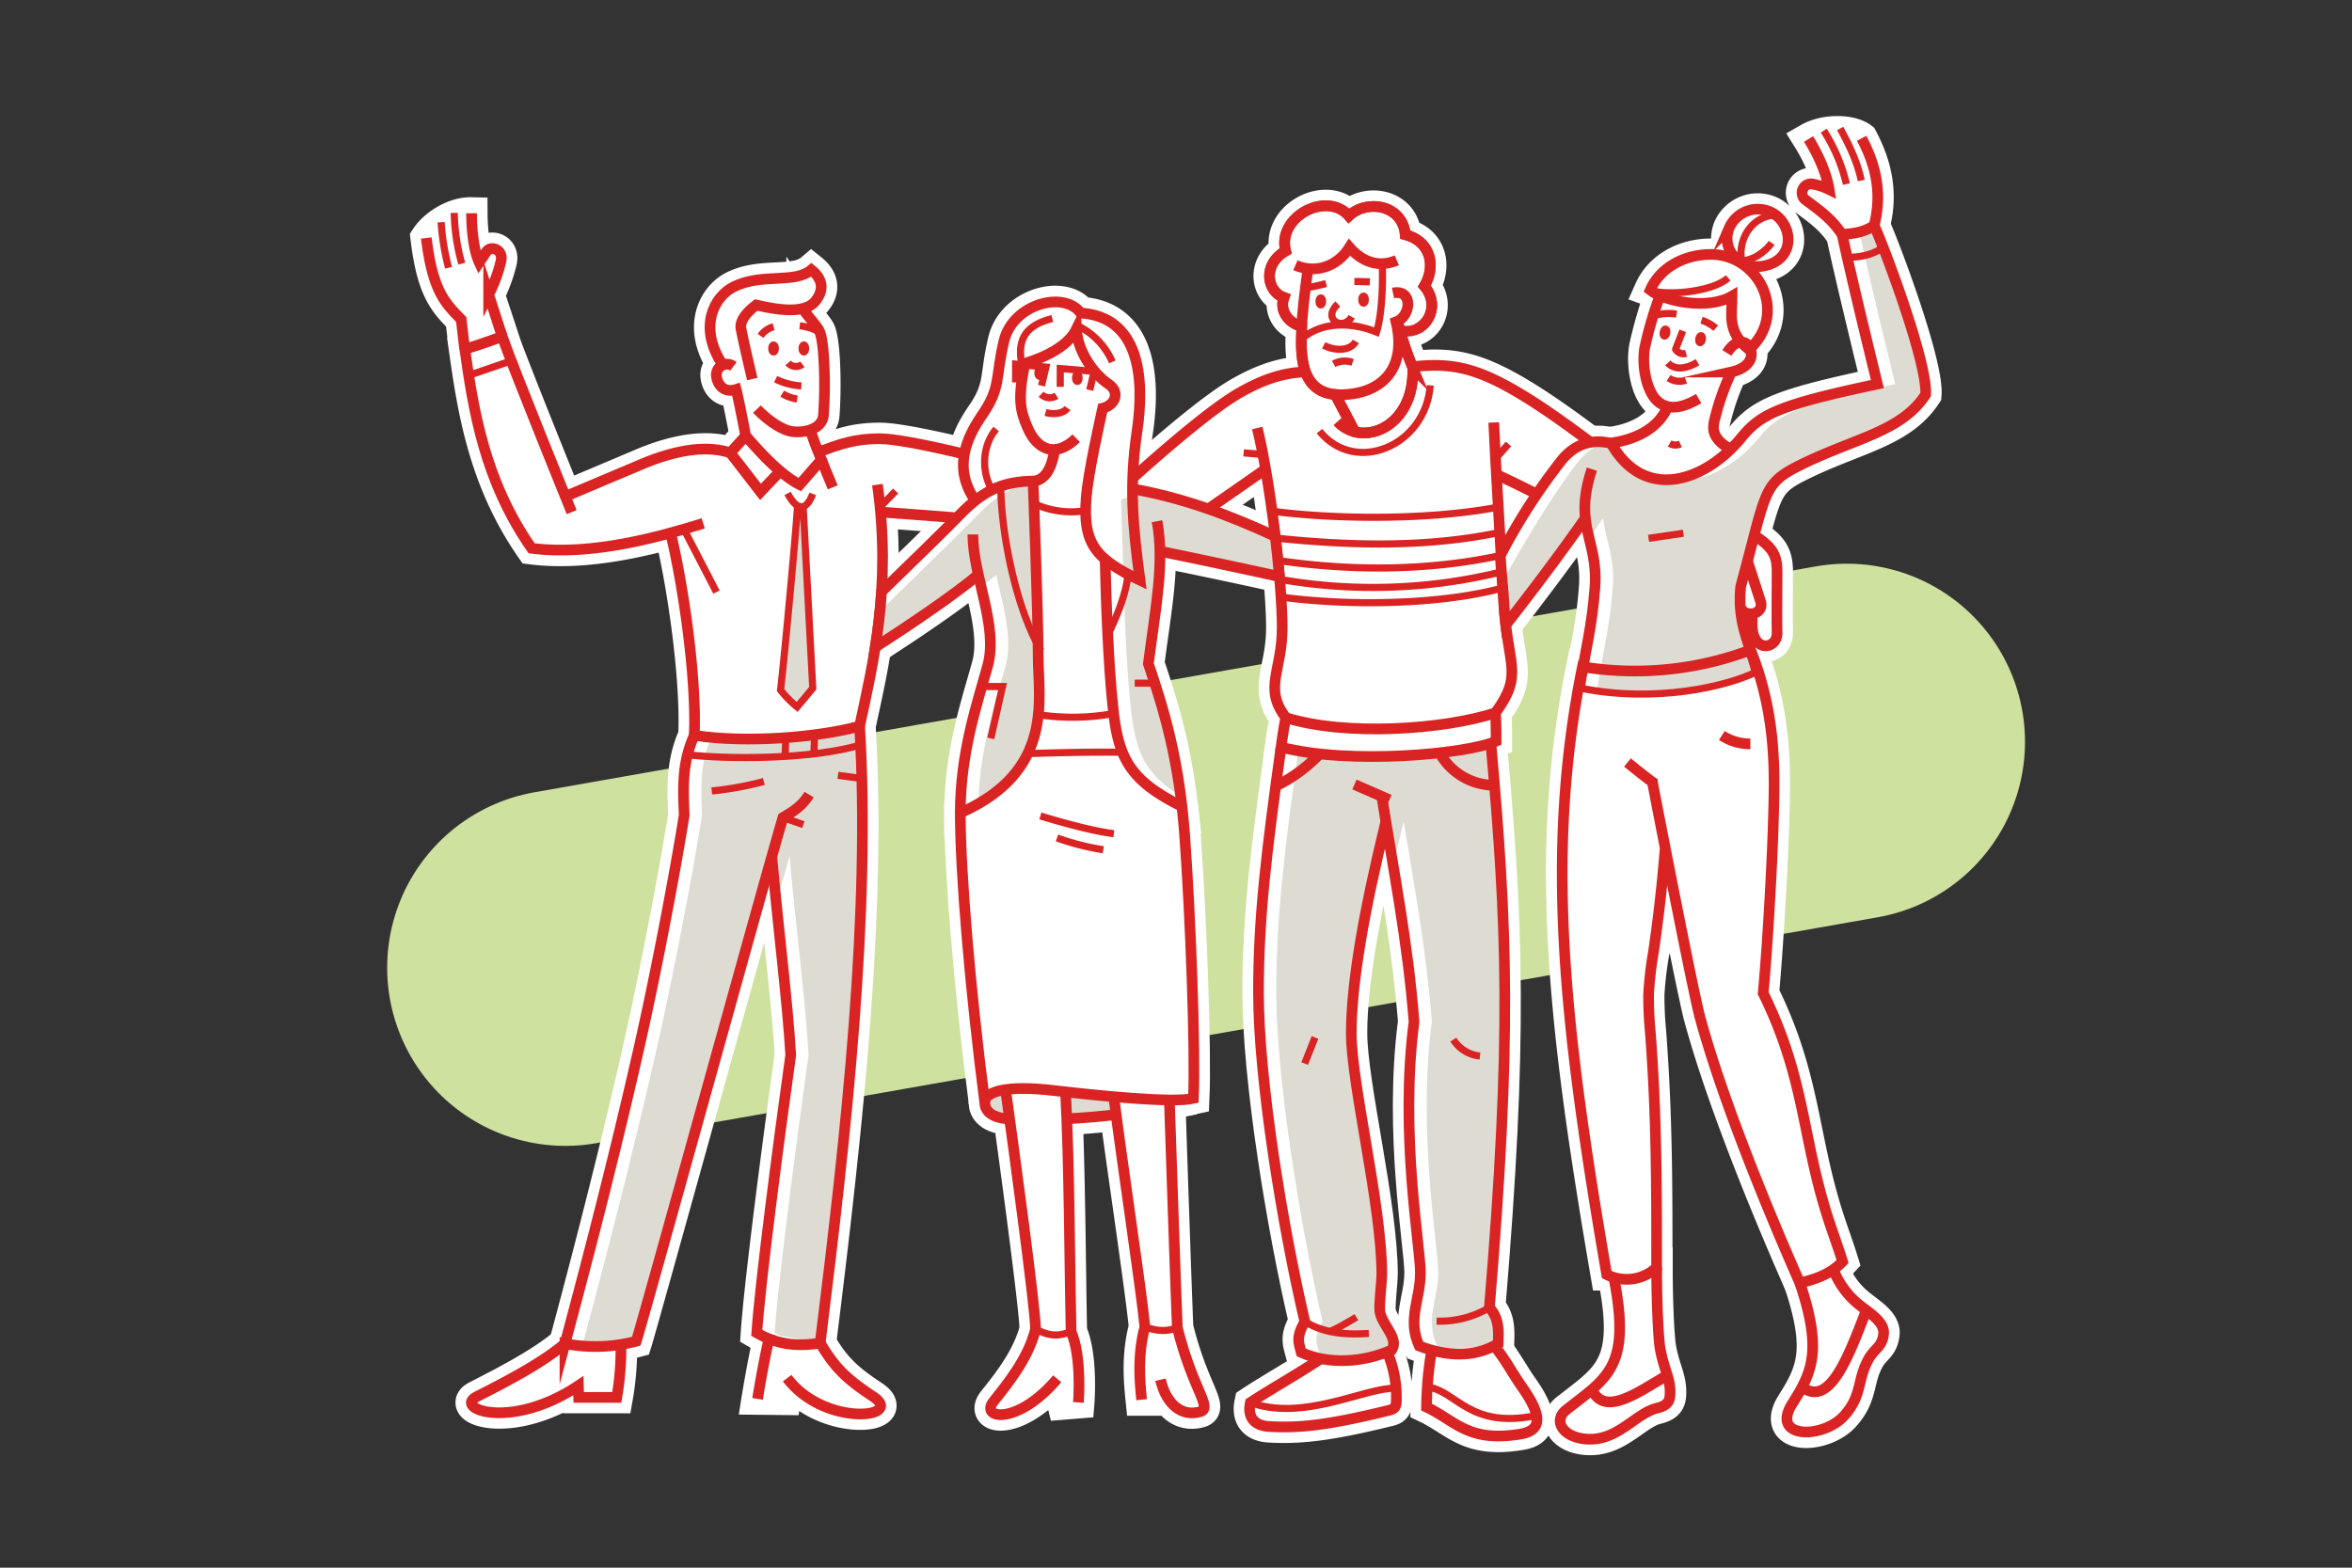 <svg xmlns="http://www.w3.org/2000/svg" viewBox="0 0 660 440"><rect x="0" y="0" width="660" height="440" fill="#333333" stroke="none"/><defs><clipPath id="clip-path"><path class="cls-1" d="M216.56 240.3c1.54 17.58 4.44 40.65 5.33 55.79-3.55 25.27-8.64 64.67-9.53 78 5.32 3.1 10.87 4 17.79 2.86 7.43-59.76 14.22-121.13 11.07-173.12-11.08 3.11-31.76 4.88-46.39 2.58-3.21 7.11-3.26 13.45-2.83 22.35-1.54 9.94-6.74 39-12.62 65.09-8.47 37.47-18.36 74-20.84 83.29a45 45 0 0020-.67C180 371.86 207 274.29 216.56 240.3z"/></clipPath><clipPath id="clip-path-2"><path class="cls-1" d="M388.89 230.58c3.17 19.31 6.26 35.73 7.91 56.11-4.09 31.39 1.78 62.94 1.78 70.48s-3.77 13-.32 20.55c7.43 2.87 15.38 3.44 22.15-.68.16-4 .21-7.09-2.47-10.12 6.36-76.08 5-106.89.42-158.35-10.16 3.39-40.6 5.85-58.91 1.12-4.09 29.57-6.32 47.54-6.32 68.82 0 24.31 6.74 65.55 13 92.38-2.6 4.52-1.69 6-1 8.66 7.76 3.51 17.65 2.8 25.41-.72 2.06-3.37-2.8-6.92-3.36-10.84-.25-1.76.56-8.51.56-10.29 0-19.31-8.57-53.57-8.57-67.74s3.72-34.76 9.72-59.38z"/></clipPath><clipPath id="clip-path-3"><path class="cls-1" d="M291.33 184.18c0 11.92 4.64 32.26-21.86 44 0-16.85 4.72-30.58 7.68-41.27 2.14-7.71-.67-16.81-2.59-25.57-6.3 5.39-18.93 14-28.94 20.38.78-4.89 1.41-10.07 1.76-15.57 7.92-7.69 17.81-17.31 22.17-21.8 7-7.19 12.53-9 20.34-9.25 0-.03 1.44 37.16 1.44 49.08zm34.16-29.42c6.88 1.33 22.68 4.67 33.53 7.07-.31-3.56-.7-7.38-1.16-11.28-4.25-2-8.42-3.75-12.57-5.39a141.37 141.37 0 00-27.5-7.94l-8.22 3 .54 16.7c.27 12 .9 29.23 2.18 41.42 1.42 13.67 4.07 20.45 19.38 28-1.91-16.68-5.6-28.79-9.42-40.07 1.61-12.48 3.41-22.29 3.24-31.51z"/></clipPath><clipPath id="clip-path-4"><path class="cls-1" d="M444.86 145.42c.67 6.31 3.34 10.85 2.69 19.54-.84 11.11-2.59 17.13-4.33 28.13 21.32 4.34 41.45-.43 49.76-4.57-2.16-8.38-5.53-13.6-4.54-23.9 7.2-26.38 6-28.71 16.26-33.86 15.73-7.87 28.68-9.41 35.63-20 .64-8.46-11-39.77-14.42-47.47-3.06 2-5.94 2.26-9 2.51 2.67 12.48 8.14 34.82 9.89 42-27.57 5.83-32.8 8.43-38.15 15-9.86 12.06-27 18.45-36.57 1.64-5-1.21-9.94-.18-14 4.87A171 171 0 00421 155.94c.27 4.6.75 8.8 1 13.23.13 2.33.32 4.39.54 6.23 7.65-9.82 15.13-19.76 22.32-29.98z"/></clipPath><style>.cls-1,.cls-13,.cls-2,.cls-5,.cls-8,.cls-9{fill:none}.cls-2{stroke:#cfe19f;stroke-linecap:round;stroke-width:100px}.cls-2,.cls-3,.cls-5,.cls-8,.cls-9{stroke-miterlimit:10}.cls-3,.cls-4{fill:#fff}.cls-3,.cls-5{stroke:#fff;stroke-width:9px}.cls-6{clip-path:url(#clip-path)}.cls-7{fill:#dedcd2}.cls-13,.cls-8,.cls-9{stroke:#da2323}.cls-8{stroke-width:2px}.cls-9{stroke-width:3px}.cls-10{clip-path:url(#clip-path-2)}.cls-11{clip-path:url(#clip-path-3)}.cls-12{clip-path:url(#clip-path-4)}.cls-13{stroke-miterlimit:10;stroke-width:2px}</style></defs><g id="Protekta-Illustration-27"><path class="cls-2" d="M158.64 271.61l359.6-63.4"/><path class="cls-3" d="M188.17 149.58c3.44 14 7.36 40.42 6.66 56.8 14.63 2.3 35.31.53 46.39-2.58 3.48-16.21 8.11-35.13 5.88-60.07 9.84.65 34.54 2.66 34.54 2.66l5.36-14.63c-7.81-2.36-32.48-8.63-40.1-8.63-7 0-11.12 1.48-17.27 3.81.29.72.58 1.44.89 2.16l-6.1 7c-5.5-2.81-11.36-9.3-15.16-13.71l-4.32 4.75c-6-2-14.35-1.29-25.21 3.35-7.59 3.23-16.42 6.95-21.07 8.9-4.32-10.68-15.19-37.67-17.73-44.91 0 0-5.76 2.21-10.48 3.54 2.38 16.85 5.45 36.84 18.75 55.91 13.17 1.65 27.62-1.26 38.97-4.35zM137.13 82.68a42 42 0 003.44-9.35c.78-3.26-2.81-4.59-4.09-2.68l-2 3c-1.53-3.32-2.13-8.86-2.16-13.8-4.81-.12-10.28 3.25-12.65 6.89 1.78 15 5.3 18.24 9.81 22.89 0 0 .57 5.22 1 8.32L141 94.41z"/><path class="cls-4" d="M216.56 240.3c1.54 17.58 4.44 40.65 5.33 55.79-3.55 25.27-8.64 64.67-9.53 78 5.32 3.1 10.87 4 17.79 2.86 7.43-59.76 14.22-121.13 11.07-173.12-11.08 3.11-31.76 4.88-46.39 2.58-3.21 7.11-3.26 13.45-2.83 22.35-1.54 9.94-6.74 39-12.62 65.09-8.47 37.47-18.36 74-20.84 83.29a45 45 0 0020-.67C180 371.86 207 274.29 216.56 240.3z"/><path class="cls-5" d="M216.56 240.3c1.54 17.58 4.44 40.65 5.33 55.79-3.55 25.27-8.64 64.67-9.53 78 5.32 3.1 10.87 4 17.79 2.86 7.43-59.76 14.22-121.13 11.07-173.12-11.08 3.11-31.76 4.88-46.39 2.58-3.21 7.11-3.26 13.45-2.83 22.35-1.54 9.94-6.74 39-12.62 65.09-8.47 37.47-18.36 74-20.84 83.29a45 45 0 0020-.67C180 371.86 207 274.29 216.56 240.3z"/><path class="cls-3" d="M231.08 116.51c.61-7.93.31-21.12-1.25-23.8-.9-1.55-3.43-4.32-4.66-6.12a6.47 6.47 0 003.62-2.06c2.81-3.42 1.8-6.48-1.11-8.8-4.74 4-13.72.83-21.72 4.73-5.6 2.74-10.22 11.45-3.07 22.07a2.87 2.87 0 00-1.84 3.11c.28 2.31 2.09 4.76 5.51 3.66.73 2.69 2.68 13 2.68 13 3.8 4.41 9.66 10.9 15.16 13.71l6.1-7c-1.28-3-2.42-6.08-3.17-8.41 1.97-.6 3.58-1.91 3.75-4.09zM212.58 392.58s1.77-11.08 3.54-18.18l14 2.49c4.27 7.27 7.81 10.38 14.91 15.08 9 6-13.75 8.59-24.17-5.2l-.72 5.89zm-54-15.51c-6 5-14 9.43-24.77 14.9-6.56 3.31 9.47 9.6 28.53-3.09l.09 3.29h10.68a79 79 0 001.17-14.9zM419.89 133.19c.61 10.93 1.42 24.11 2.08 36 1 18 5.65 19.94-2.33 30.91 0 0 .17 2.66.17 8-8.32 3.66-41.07 6.65-60.36 1.67 0 0 .67-5 1.33-8.32-6.32-8.31-1-13-1-25.26 0-9.67-1.95-29-4.64-44.49-11.89 8.37-35.67 24.72-48.23 33.19a127.77 127.77 0 00-8-13c11.64-11.31 37.24-34.92 48.88-41.57s19.62-7 31.59-4.32c18.29-3.66 26.61-5.33 38.58 0s27.27 17.29 41.56 28.26-.66 19.62-.66 19.62c-6.63-4.22-25.97-14.73-38.97-20.69z"/><path class="cls-4" d="M388.89 230.58c3.17 19.31 6.26 35.73 7.91 56.11-4.09 31.39 1.78 62.94 1.78 70.48s-3.77 13-.32 20.55c7.43 2.87 15.38 3.44 22.15-.68.16-4 .21-7.09-2.47-10.12 6.36-76.08 5-106.89.42-158.35-10.16 3.39-40.6 5.85-58.91 1.12-4.09 29.57-6.32 47.54-6.32 68.82 0 24.31 6.74 65.55 13 92.38-2.6 4.52-1.69 6-1 8.66 7.76 3.51 17.65 2.8 25.41-.72 2.06-3.37-2.8-6.92-3.36-10.84-.25-1.76.56-8.51.56-10.29 0-19.31-8.57-53.57-8.57-67.74s3.72-34.76 9.72-59.38z"/><path class="cls-5" d="M388.89 230.58c3.17 19.31 6.26 35.73 7.91 56.11-4.09 31.39 1.78 62.94 1.78 70.48s-3.77 13-.32 20.55c7.43 2.87 15.38 3.44 22.15-.68.16-4 .21-7.09-2.47-10.12 6.36-76.08 5-106.89.42-158.35-10.16 3.39-40.6 5.85-58.91 1.12-4.09 29.57-6.32 47.54-6.32 68.82 0 24.31 6.74 65.55 13 92.38-2.6 4.52-1.69 6-1 8.66 7.76 3.51 17.65 2.8 25.41-.72 2.06-3.37-2.8-6.92-3.36-10.84-.25-1.76.56-8.51.56-10.29 0-19.31-8.57-53.57-8.57-67.74s3.72-34.76 9.72-59.38z"/><path class="cls-3" d="M389.27 379.42a32.12 32.12 0 012.59 13.64c-.06 2-.69 2.41-2 2.75-16.31 4-24.82 5.1-33.74 4.56-4.6-.28-6-3.07-5.22-6.71 5-3.35 13.73-8.26 19.76-12.32zm37.88 10c-2.7-3.84-4.88-8.06-7.88-11.68l-17.51 1.2a101.05 101.05 0 00-1.46 16c8.37 4 11.69 10 26.45 7.56 5.78-.92 6.19-4.92.4-13.1zM380.15 121.2c7.25 1.83 16.77-4.42 16.29-18a96.36 96.36 0 01-3.62-10.5c6.8 1.85 12-6.32 6.89-12.39 3.28-5.52 1.88-12.55-5.36-14.45-.69-8.28-10.62-10.09-15.84-5.28-6.21-7.07-20.18.2-17.76 9.86-6.55 3.79-5.3 11.34-.47 13.07-1.18 3.12.65 7 5 8.11v1.2c-.17 5.64-.81 17 9.43 17.88l5.1 9.72zM290.12 141.32a24.73 24.73 0 0014.51 2l11.59 16.59-1.22 51.25c-8-.18-19.82.14-26.59.36l-6.75-40.69z"/><path class="cls-3" d="M331.68 226.34c.29 2.55.54 5.2.74 8 1.65 22.4 3.08 60.41 2.47 74-5.63 1.35-26.43-.72-38.86-2.18-14.09-1.66-19.69.42-19.69 3.31-4.11-31.85-6.87-64.41-6.87-81.26 10.33-4.57 15.93-10.45 18.92-16.63 6.77-.22 18.59-.54 26.59-.36 2.49 6.08 7.19 10.55 17 15.35"/><path class="cls-3" d="M296 306.11c-14.09-1.66-19.69.41-19.69 3.31 0 2 1.39 4.31 6.83 4.64h16.2c4.38-.21 9.21-.62 13.82-1.16l21.7-4.56c-5.6 1.3-26.4-.76-38.86-2.23z"/><path class="cls-3" d="M299 306.45c1.08 18.6 1.23 54 1.56 67.32 3.09 7 2.06 19.85 2.06 19.85l-4.26.35-1.7-7c-11.1 13.15-21.78 11.3-17.88 6.37s9.75-12.09 11.8-20.31c0-5.79-6.26-51.64-8.41-67.2zm13.53 1.37c2.39 18.94 7.56 52.9 8.73 64.57-2.06 7.81-1.5 14.84-.92 20.46h3l2.29-5.66c1.65 7 5.92 10.48 11.1 9 3.7-1-2.06-6.17-6.37-23.63-.48-11.67-1.71-48.24-2.23-63.88zM304.63 143.27c-.06 10 3.83 14.07 15.26 19.54-2.06-15.55-3.08-26.5-.82-41.91s.41-32.06-15.82-33.09c-4.76-6.41-19.06-2.52-21.53 7.81s-.75 13-6.1 20.76c-4.69 6.85-8.2 15.13-1.9 24.14 5.2-4.09 10-5.28 16.17-5.45l.23 6.25a24.73 24.73 0 0014.51 1.95z"/><path class="cls-3" d="M245.62 181.69c.78-4.9 1.41-10.07 1.76-15.57 7.92-7.69 17.81-17.31 22.17-21.8 7-7.19 12.53-9 20.34-9.25 0 0 1.44 37.19 1.44 49.11s4.64 32.26-21.86 44c0-16.85 4.72-30.58 7.68-41.27 2.14-7.71-.67-16.81-2.59-25.57-6.3 5.36-18.93 13.94-28.94 20.35zm99.67-36.53a141.37 141.37 0 00-27.5-7.94l-8.22 3 .54 16.7c.27 12 .9 29.23 2.18 41.42 1.42 13.67 4.07 20.45 19.38 28-1.91-16.68-5.6-28.79-9.42-40.07 1.61-12.48 3.41-22.29 3.24-31.51 6.88 1.33 22.68 4.67 33.53 7.07-.31-3.56-.7-7.38-1.16-11.28-4.25-2-8.42-3.76-12.57-5.39zM464.88 355.74l-12 2.71c5 25.18-1.72 28.14-13.31 37.23-4 3.16-.71 8.25 6.69 8.25 8.09 0 12.95-7.32 18.73-8.71 3.44-.82 3.7-2.35 3.7-4.64 0-3.8-1.75-6.44-2.77-11.92-.55-2.66-1.04-12.97-1.04-22.92zM521.86 366.36a23.15 23.15 0 01-7.4-10.06l-9.41 3.7c6.34 19 3.52 25.06-2.1 33.94-6.32 10 8.72 10 14.63 3.32 5-5.65 3.51-9.77 6.65-15.62 1.79-3.32 3.85-3.4 4.32-7.15.45-3.38-4.02-5.91-6.69-8.13z"/><path class="cls-3" d="M467.25 237.92c3.49 17.81 8.44 42.78 9.76 47.64 6.18 22.72 18.51 52.95 28 74.48 4.54-1 8.85-2.6 12-6-1.43-4.6-3-8.7-4.44-13.3-7-22.34-6.2-38.41-17.84-62 1.17-12.42 2.47-35 2.83-47.5.4-13.49 1.17-30-6.37-48.83a92.16 92.16 0 01-47.19 4.72c-10.63 52.74-5.15 100.74 6.82 170.58a12.3 12.3 0 0014-2c0-23.41 0-42.85-1.78-66.19-.33-3.43-.49-6.89-.48-10.35a102.89 102.89 0 011.43-12.1q2.13-14.49 3.26-29.15zM522.4 38.82c-2.84-2.21-10.1-2.52-14.86.2 2.55 4.1 5.06 9.53 5.78 14.17a16.81 16.81 0 00-4.32-1.46 2.52 2.52 0 00-2.51 4.27c4.05 3 7.34 5.28 10.36 9.77l9-2.51c2.06-7.86 1.21-15.68-3.45-24.44zM466.1 82.07a11 11 0 01-3.05-.63c2.83-6.38 9.62-10 17.14-10 13.24 0 21.58 16.19 11 26.34a4 4 0 01-.12 3.3c-1 1.86-3.13 2.8-5.19 3.26a69.05 69.05 0 00-4.6 13 9 9 0 00-.4 3c.24 2.56 2.4 4.32 4.71 5.66-10 9.74-24.87 13.45-33.49-1.71 6.79-1 13.23-3.91 16-10.25a6.26 6.26 0 01-2.54-1.23c-3.71-2.9-4.78-10.85-3.92-15.37a120.15 120.15 0 014.46-15.37zm28.69-7.36c10.47-1.91 8.16-14.62-.31-15.87a8.76 8.76 0 00-9.26 5.2c-2.44 6.39 3.4 11.79 9.57 10.67z"/><path class="cls-4" d="M444.86 145.42c.67 6.31 3.34 10.85 2.69 19.54-.84 11.11-2.59 17.13-4.33 28.13 21.32 4.34 41.45-.43 49.76-4.57-2.16-8.38-5.53-13.6-4.54-23.9 7.2-26.38 6-28.71 16.26-33.86 15.73-7.87 28.68-9.41 35.63-20 .64-8.46-11-39.77-14.42-47.47-3.06 2-5.94 2.26-9 2.51 2.67 12.48 8.14 34.82 9.89 42-27.57 5.83-32.8 8.43-38.15 15-9.86 12.06-27 18.45-36.57 1.64-5-1.21-9.94-.18-14 4.87A171 171 0 00421 155.94c.27 4.6.75 8.8 1 13.23.13 2.33.32 4.39.54 6.23 7.65-9.82 15.13-19.76 22.32-29.98z"/><path class="cls-5" d="M444.86 145.42c.67 6.31 3.34 10.85 2.69 19.54-.84 11.11-2.59 17.13-4.33 28.13 21.32 4.34 41.45-.43 49.76-4.57-2.16-8.38-5.53-13.6-4.54-23.9 7.2-26.38 6-28.71 16.26-33.86 15.73-7.87 28.68-9.41 35.63-20 .64-8.46-11-39.77-14.42-47.47-3.06 2-5.94 2.26-9 2.51 2.67 12.48 8.14 34.82 9.89 42-27.57 5.83-32.8 8.43-38.15 15-9.86 12.06-27 18.45-36.57 1.64-5-1.21-9.94-.18-14 4.87A171 171 0 00421 155.94c.27 4.6.75 8.8 1 13.23.13 2.33.32 4.39.54 6.23 7.65-9.82 15.13-19.76 22.32-29.98z"/><path class="cls-3" d="M491.71 172.25a3.2 3.2 0 01-2.55-.73 7.07 7.07 0 01-.81-.83l-4.17-9.89 8-10.56c5.12 3.25 6.45 5.51 6.45 10.22 0 3.83-.1 13.15 0 17.09.17 4.77-7 5.9-7-2.33.09-1.07.08-2.22.08-2.97z"/><path class="cls-4" d="M188.17 149.58c3.44 14 7.36 40.42 6.66 56.8 14.63 2.3 35.31.53 46.39-2.58 3.48-16.21 8.11-35.13 5.88-60.07 9.84.65 34.54 2.66 34.54 2.66l5.36-14.63c-7.81-2.36-32.48-8.63-40.1-8.63-7 0-11.12 1.48-17.27 3.81.29.72.58 1.44.89 2.16l-6.1 7c-5.5-2.81-11.36-9.3-15.16-13.71l-4.32 4.75c-6-2-14.35-1.29-25.21 3.35-7.59 3.23-16.42 6.95-21.07 8.9-4.32-10.68-15.19-37.67-17.73-44.91 0 0-5.76 2.21-10.48 3.54 2.38 16.85 5.45 36.84 18.75 55.91 13.17 1.65 27.62-1.26 38.97-4.35zM137.13 82.68a42 42 0 003.44-9.35c.78-3.26-2.81-4.59-4.09-2.68l-2 3c-1.53-3.32-2.13-8.86-2.16-13.8-4.81-.12-10.28 3.25-12.65 6.89 1.78 15 5.3 18.24 9.81 22.89 0 0 .57 5.22 1 8.32L141 94.41z"/><path class="cls-4" d="M216.56 240.3c1.54 17.58 4.44 40.65 5.33 55.79-3.55 25.27-8.64 64.67-9.53 78 5.32 3.1 10.87 4 17.79 2.86 7.43-59.76 14.22-121.13 11.07-173.12-11.08 3.11-31.76 4.88-46.39 2.58-3.21 7.11-3.26 13.45-2.83 22.35-1.54 9.94-6.74 39-12.62 65.09-8.47 37.47-18.36 74-20.84 83.29a45 45 0 0020-.67C180 371.86 207 274.29 216.56 240.3z"/><g class="cls-6"><path class="cls-7" d="M221.56 240.3c1.54 17.58 4.44 40.65 5.33 55.79-3.55 25.27-8.64 64.67-9.53 78 5.32 3.1 10.87 4 17.79 2.86 7.43-59.76 14.22-121.13 11.07-173.12-11.08 3.11-31.76 4.88-46.39 2.58-3.21 7.11-3.26 13.45-2.83 22.35-1.54 9.94-6.74 39-12.62 65.09-8.47 37.47-18.36 74-20.84 83.29a45 45 0 0020-.67C185 371.86 212 274.29 221.56 240.3z"/></g><path class="cls-4" d="M231.08 116.51c.61-7.93.31-21.12-1.25-23.8-.9-1.55-3.43-4.32-4.66-6.12a6.47 6.47 0 003.62-2.06c2.81-3.42 1.8-6.48-1.11-8.8-4.74 4-13.72.83-21.72 4.73-5.6 2.74-10.22 11.45-3.07 22.07a2.87 2.87 0 00-1.84 3.11c.28 2.31 2.09 4.76 5.51 3.66.73 2.69 2.68 13 2.68 13 3.8 4.41 9.66 10.9 15.16 13.71l6.1-7c-1.28-3-2.42-6.08-3.17-8.41 1.97-.6 3.58-1.91 3.75-4.09zM212.58 392.58s1.77-11.08 3.54-18.18l14 2.49c4.27 7.27 7.81 10.38 14.91 15.08 9 6-13.75 8.59-24.17-5.2l-.72 5.89zm-54-15.51c-6 5-14 9.43-24.77 14.9-6.56 3.31 9.47 9.6 28.53-3.09l.09 3.29h10.68a79 79 0 001.17-14.9z"/><path class="cls-7" d="M225.38 142.23l-1.6-.24c-.12 4.15-3.77 43.83-4.75 51.65a27.68 27.68 0 004.67 4.76l4.37-5.25z"/><path class="cls-8" d="M223.78 142c-.12 4.15-3.77 43.83-4.75 51.65a27.68 27.68 0 004.67 4.76l4.37-5.25-2.69-50.92"/><path class="cls-9" d="M188.17 149.58c3.44 14 7.36 40.42 6.66 56.8 14.63 2.3 35.31.53 46.39-2.58 3.83-17.84 9-39 5-67.78"/><path class="cls-9" d="M197.34 146.89c-11.85 3.66-31.06 9.19-48.16 7-13.3-19.07-16.37-39.06-18.75-55.91 4.72-1.33 10.48-3.54 10.48-3.54 3.18 9.09 19.51 49.3 19.51 49.3M225.17 86.58c1.23 1.8 3.76 4.57 4.66 6.12 1.56 2.68 1.86 15.87 1.25 23.8-.33 4.36-6.45 5.26-9.58 4.46s-6.87-3.81-9.1-6.14"/><path class="cls-9" d="M211.09 106.38S208.4 95 207.92 92.22c-.41-2.42 2-4.9 4.29-6.61 6.71 1.59 13.79 2.39 16.58-1.08s1.8-6.48-1.11-8.8c-4.74 4-13.72.83-21.72 4.73-5.6 2.74-10.22 11.45-3.07 22.07"/><path class="cls-8" d="M213.42 94.28a6.43 6.43 0 013.66-2.56M224.42 91.43c1.22.14 4.33.78 5.27 1.85M224.87 108.32a18.93 18.93 0 01-7.22-1.91M219.51 110.48a11.31 11.31 0 004.19 1.52M225.15 102.23a2.9 2.9 0 01-4-.37"/><path class="cls-9" d="M205.82 102.82a3 3 0 00-4.77 2.82c.28 2.31 2.09 4.76 5.51 3.66.73 2.7 2.68 13 2.68 13 3.8 4.42 9.66 10.9 15.16 13.72l6.1-7c-1.26-3-2.39-6-3.14-8.34"/><ellipse class="cls-8" cx="217.07" cy="97.81" rx=".5" ry="1"/><ellipse class="cls-8" cx="225.57" cy="97.81" rx=".5" ry="1"/><path class="cls-9" d="M209.24 122.34l-4.32 4.75 8.49 10.97 5.33-5.63M230.5 129.09l3.17 7.69M204.92 127.09c-6-2-14.35-1.29-25.21 3.35-7.59 3.23-16.42 6.95-21.07 8.9"/><path class="cls-8" d="M221 138.49c2.32 4.35 5 5.57 7.08.13"/><path class="cls-9" d="M194.83 206.38c-3.21 7.11-3.26 13.45-2.83 22.35-1.54 9.94-6.74 39-12.62 65.09-8.47 37.47-18.36 74-20.84 83.29a45 45 0 0020-.67c1.77-5.32 37.86-136.12 41.18-147 2.66-1.56 5.32-3.11 7.32-6.43"/><path class="cls-8" d="M225.44 231.45l-5.77-1.99M192.92 211.82c11 1.33 34.68 1.38 48.58-2.74"/><path class="cls-9" d="M216.58 240.52c1.54 17.55 4.42 40.49 5.31 55.57-3.55 25.27-8.64 64.67-9.53 78 5.32 3.1 10.87 4 17.79 2.86 7.43-59.76 14.22-121.13 11.07-173.12"/><path class="cls-9" d="M230.15 376.92c4.27 7.28 7.81 10.38 14.91 15.09 9 6-13.75 8.59-24.17-5.21M216.12 374.44c-1.77 7.1-3.54 18.18-3.54 18.18M174.24 377.31a79 79 0 01-1.17 14.9h-10.68l-.09-3.29c-19.06 12.69-35.09 6.4-28.53 3.09 10.8-5.47 18.78-9.9 24.77-14.9M130.43 98c-.43-3.1-1-8.32-1-8.32-4.51-4.65-8-7.9-9.81-22.89"/><path class="cls-8" d="M123.78 62.36a68.13 68.13 0 002.09 12.79M127.46 59.75A57.56 57.56 0 00129.58 74"/><path class="cls-9" d="M140.91 94.43l-3.78-11.75a42 42 0 003.44-9.35c.78-3.26-2.81-4.59-4.09-2.68l-2 3c-1.53-3.32-2.13-8.86-2.16-13.8"/><path class="cls-8" d="M131.66 105.32l11.64-3.99M201.05 166.18l-9.04-17.46M246.55 142.72l4.78-4.92"/><path class="cls-9" d="M229.59 126.94c6.15-2.33 10.31-3.81 17.27-3.81 7.62 0 32.29 6.27 40.1 8.63M246.47 143.68c9.37.61 35.17 2.71 35.17 2.71"/><path class="cls-8" d="M199.72 222a92 92 0 0014.63-2.66M235.13 217.61l6.65.88"/><path class="cls-4" d="M419.89 133.19c.61 10.93 1.42 24.11 2.08 36 1 18 5.65 19.94-2.33 30.91 0 0 .17 2.66.17 8-8.32 3.66-41.07 6.65-60.36 1.67 0 0 .67-5 1.33-8.32-6.32-8.31-1-13-1-25.26 0-9.67-1.95-29-4.64-44.49-11.89 8.37-35.67 24.72-48.23 33.19a127.77 127.77 0 00-8-13c11.64-11.31 37.24-34.92 48.88-41.57s19.62-7 31.59-4.32c18.29-3.66 26.61-5.33 38.58 0s27.27 17.29 41.56 28.26-.66 19.62-.66 19.62c-6.63-4.22-25.97-14.73-38.97-20.69z"/><path class="cls-4" d="M388.89 230.58c3.17 19.31 6.26 35.73 7.91 56.11-4.09 31.39 1.78 62.94 1.78 70.48s-3.77 13-.32 20.55c7.43 2.87 15.38 3.44 22.15-.68.16-4 .21-7.09-2.47-10.12 6.36-76.08 5-106.89.42-158.35-10.16 3.39-40.6 5.85-58.91 1.12-4.09 29.57-6.32 47.54-6.32 68.82 0 24.31 6.74 65.55 13 92.38-2.6 4.52-1.69 6-1 8.66 7.76 3.51 17.65 2.8 25.41-.72 2.06-3.37-2.8-6.92-3.36-10.84-.25-1.76.56-8.51.56-10.29 0-19.31-8.57-53.57-8.57-67.74s3.72-34.76 9.72-59.38z"/><g class="cls-10"><path class="cls-7" d="M393.89 230.58c3.17 19.31 6.26 35.73 7.91 56.11-4.09 31.39 1.78 62.94 1.78 70.48s-3.77 13-.32 20.55c7.43 2.87 15.38 3.44 22.15-.68.16-4 .21-7.09-2.47-10.12 6.36-76.08 5-106.89.42-158.35-10.16 3.39-40.6 5.85-58.91 1.12-4.09 29.57-6.32 47.54-6.32 68.82 0 24.31 6.74 65.55 13 92.38-2.6 4.52-1.69 6-1 8.66 7.76 3.51 17.65 2.8 25.41-.72 2.06-3.37-2.8-6.92-3.36-10.84-.25-1.76.56-8.51.56-10.29 0-19.31-8.57-53.57-8.57-67.74s3.72-34.76 9.72-59.38z"/></g><path class="cls-4" d="M389.27 379.42a32.12 32.12 0 012.59 13.64c-.06 2-.69 2.41-2 2.75-16.31 4-24.82 5.1-33.74 4.56-4.6-.28-6-3.07-5.22-6.71 5-3.35 13.73-8.26 19.76-12.32zm37.88 10c-2.7-3.84-4.88-8.06-7.88-11.68l-17.51 1.2a101.05 101.05 0 00-1.46 16c8.37 4 11.69 10 26.45 7.56 5.78-.92 6.19-4.92.4-13.1z"/><path class="cls-9" d="M355.14 131.66c-11.89 8.37-35.67 24.72-48.23 33.18a126.64 126.64 0 00-8-13c11.64-11.31 37.24-34.92 48.88-41.57s19.62-7 31.59-4.32c18.29-3.66 26.61-5.33 38.58 0s27.27 17.29 41.56 28.26-.66 19.62-.66 19.62c-6.65-4.21-26-14.72-39-20.68"/><path class="cls-9" d="M352.8 120.12c3.82 15.79 7 43.73 7 56s-5.32 17 1 25.26c-.66 3.33-1.33 8.32-1.33 8.32 19.29 5 52 2 60.36-1.67 0-5.32-.17-8-.17-8 8-11 3.33-12.95 2.33-30.91s-2.33-38.91-2.83-50.55M419.64 200.08c-14.3 4.66-41.9 6.65-58.86 1.33"/><path class="cls-8" d="M357.8 151c21 2.19 42.45 2.77 63.1-1.58M358.5 157.29c20.82 3.06 42.21 3 62.74-1.41M359 162.58a151.11 151.11 0 0062.48-2.11M359.42 167.58c21.05 2.78 46.08 1.88 62.32-2.58M356.84 143.45c14.39 2 41.94 3 63.71-1.14M423.3 124.61l-3.66 4.15M348.98 127.1l5.65.5"/><path class="cls-4" d="M380.15 121.2c7.25 1.83 16.77-4.42 16.29-18a96.36 96.36 0 01-3.62-10.5c6.8 1.85 12-6.32 6.89-12.39 3.28-5.52 1.88-12.55-5.36-14.45-.69-8.28-10.62-10.09-15.84-5.28-6.21-7.07-20.18.2-17.76 9.86-6.55 3.79-5.3 11.34-.47 13.07-1.18 3.12.65 7 5 8.11v1.2c-.17 5.64-.81 17 9.43 17.88l5.1 9.72z"/><path class="cls-9" d="M380.15 121.2c7.25 1.83 16.77-4.42 16.29-18a96.36 96.36 0 01-3.62-10.5c6.8 1.85 12-6.32 6.89-12.39 3.28-5.52 1.88-12.55-5.36-14.45-.69-8.28-10.62-10.09-15.84-5.28-6.21-7.07-20.18.2-17.76 9.86-6.55 3.79-5.3 11.34-.47 13.07-1.18 3.12.65 7 5 8.11v1.2c-.17 5.64-.81 17 9.43 17.88l5.1 9.72z"/><path class="cls-9" d="M363.51 74.44c5.51 2.42 11.72.49 15.17-5 3.79 4.31 8.45 5.69 13.28 3.62"/><path class="cls-9" d="M397.68 92.29c4-1.9 5.83-7.52 2-12 3.28-5.52 1.88-12.55-5.36-14.45-.66-8.26-10.59-10.07-15.81-5.26-6.21-7.07-20.18.2-17.76 9.86-6.55 3.79-5.3 11.34-.47 13.07-1.18 3.12.65 7 5 8.11"/><path class="cls-9" d="M366.91 76.28c-.82 6.2-1.54 11.79-1.68 16.58-.17 5.86-.86 17.93 10.69 17.93s19-7.07 15.83-20.45c4.31-1.55 4.83-9.31-.86-8.1"/><path class="cls-8" d="M365.17 95.21c6.61-5.8 15.84-4.17 21.1-2 1.31-4.1 1.89-12.06 1.6-19.23M371.46 96.91c2.63 1.43 7.28 1.92 9-1.09M374.24 102.14a6.59 6.59 0 015.32-.43"/><path class="cls-9" d="M374.66 110.74l5.1 9.72"/><path class="cls-8" d="M370.25 121c10 12.4 29.81 4.27 31.09-12.84"/><path class="cls-9" d="M392.09 89.94a98.56 98.56 0 004.35 13.24c.6 17-14.41 22.51-21.11 15.14"/><path class="cls-8" d="M375.41 85.3c-1.68 1.56-2.35 3.46-.86 4.81 1.31 1.18 3.59.82 4.77-1.19"/><ellipse class="cls-8" cx="370.63" cy="84.6" rx=".5" ry="1"/><ellipse class="cls-8" cx="382.63" cy="84.1" rx=".5" ry="1"/><path class="cls-8" d="M380.05 79c1.11 0 3.23.07 4.35.11M372.12 79.58a50.73 50.73 0 01-6 1.26"/><path class="cls-9" d="M388.85 230.79c-6 24.51-9.66 45-9.66 59.21s8.57 48.43 8.57 67.74c0 1.78-.81 8.53-.56 10.29.56 3.92 5.42 7.47 3.36 10.84-7.76 3.52-17.65 4.23-25.41.72-.68-2.66-1.59-4.14 1-8.66-6.29-26.83-13-68.07-13-92.38 0-21.28 2.23-39.25 6.32-68.82"/><path class="cls-9" d="M387.63 222.75c3.58 22.88 7.31 40.89 9.17 64-4.09 31.39 1.78 62.94 1.78 70.48s-3.77 13-.32 20.55c7.43 2.87 15.38 3.44 22.15-.68.16-4 .21-7.09-2.47-10.12 6.36-76.08 5-106.89.42-158.35M380.08 220.18l9.81 4.3"/><path class="cls-8" d="M403.13 370.8a27.16 27.16 0 0014.81-3.8M407.83 291.78a9.91 9.91 0 007.47 4.61M369 291.17l-2.89 7.35M384.11 374.26c-5.54.31-11.91.31-17.95-3.33M373.08 373.68c1.78-.44 7.54-4 7.54-4"/><path class="cls-9" d="M404 211.32a17.57 17.57 0 0015.36 9.08M358.31 220.47a43.31 43.31 0 0012-8.85M370.63 381.33c-6 4.06-14.79 9-19.76 12.33-.79 3.63.62 6.43 5.22 6.71 8.92.54 17.43-.54 33.74-4.56 1.34-.34 2-.75 2-2.75a32.12 32.12 0 00-2.59-13.64M401.76 378.92a101.05 101.05 0 00-1.46 16c8.37 4 11.69 10 26.45 7.56 5.78-1 6.19-4.9.4-13.12-2.7-3.84-4.88-8.06-7.88-11.68"/><path class="cls-8" d="M350.87 393.66c15 5.44 32.47-4.35 40.67-4M401 389.36c7.71 1.28 11.39 11.42 29.32 8.1"/><path class="cls-4" d="M290.12 141.32a24.73 24.73 0 0014.51 2l11.59 16.59-1.22 51.25c-8-.18-19.82.14-26.59.36l-6.75-40.69z"/><path class="cls-4" d="M331.68 226.34c.29 2.55.54 5.2.74 8 1.65 22.4 3.08 60.41 2.47 74-5.63 1.35-26.43-.72-38.86-2.18-14.09-1.66-19.69.42-19.69 3.31-4.11-31.85-6.87-64.41-6.87-81.26 10.33-4.57 15.93-10.45 18.92-16.63 6.77-.22 18.59-.54 26.59-.36 2.49 6.08 7.19 10.55 17 15.35"/><path class="cls-7" d="M296 306.11c-14.09-1.66-19.69.41-19.69 3.31 0 2 1.39 4.31 6.83 4.64h16.2c4.38-.21 9.21-.62 13.82-1.16l21.7-4.56c-5.6 1.3-26.4-.76-38.86-2.23z"/><path class="cls-4" d="M299 306.45c1.08 18.6 1.23 54 1.56 67.32 3.09 7 2.06 19.85 2.06 19.85l-4.26.35-1.7-7c-11.1 13.15-21.78 11.3-17.88 6.37s9.75-12.09 11.8-20.31c0-5.79-6.26-51.64-8.41-67.2zm13.53 1.37c2.39 18.94 7.56 52.9 8.73 64.57-2.06 7.81-1.5 14.84-.92 20.46h3l2.29-5.66c1.65 7 5.92 10.48 11.1 9 3.7-1-2.06-6.17-6.37-23.63-.48-11.67-1.71-48.24-2.23-63.88zM304.63 143.27c-.06 10 3.83 14.07 15.26 19.54-2.06-15.55-3.08-26.5-.82-41.91s.41-32.06-15.82-33.09c-4.76-6.41-19.06-2.52-21.53 7.81s-.75 13-6.1 20.76c-4.69 6.85-8.2 15.13-1.9 24.14 5.2-4.09 10-5.28 16.17-5.45l.23 6.25a24.73 24.73 0 0014.51 1.95z"/><g class="cls-11"><path class="cls-4" d="M245.62 181.69c.78-4.9 1.41-10.07 1.76-15.57 7.92-7.69 17.81-17.31 22.17-21.8 7-7.19 12.53-9 20.34-9.25 0 0 1.44 37.19 1.44 49.11s4.64 32.26-21.86 44c0-16.85 4.72-30.58 7.68-41.27 2.14-7.71-.67-16.81-2.59-25.57-6.3 5.36-18.93 13.94-28.94 20.35zm99.67-36.53a141.37 141.37 0 00-27.5-7.94l-8.22 3 .54 16.7c.27 12 .9 29.23 2.18 41.42 1.42 13.67 4.07 20.45 19.38 28-1.91-16.68-5.6-28.79-9.42-40.07 1.61-12.48 3.41-22.29 3.24-31.51 6.88 1.33 22.68 4.67 33.53 7.07-.31-3.56-.7-7.38-1.16-11.28-4.25-2-8.42-3.76-12.57-5.39z"/><path class="cls-7" d="M296.33 184.18c0 11.92 4.64 32.26-21.86 44 0-16.85 4.72-30.58 7.68-41.27 2.14-7.71-.67-16.81-2.59-25.57-6.3 5.39-24.33 17.4-34.34 23.81.78-4.9 1.73-8.47 2.08-14 7.91-7.69 22.89-22.34 27.25-26.83 7-7.19 12.53-9 20.34-9.25 0 0 1.44 37.19 1.44 49.11zm34.16-29.42c6.88 1.33 22.68 4.67 33.53 7.07-.31-3.56-.7-7.38-1.16-11.28-4.25-2-8.42-3.75-12.57-5.39a141.37 141.37 0 00-27.5-7.94l-8.22 3 .54 16.7c.27 12 .9 29.23 2.18 41.42 1.42 13.67 4.07 20.45 19.38 28-1.91-16.68-5.6-28.79-9.42-40.07 1.61-12.48 3.41-22.29 3.24-31.51z"/></g><path class="cls-8" d="M297.52 108.58v-5.14l9.51.81-1.23 5.23"/><ellipse class="cls-8" cx="302.31" cy="106.07" rx=".5" ry="1"/><ellipse class="cls-8" cx="291.74" cy="104.64" rx=".5" ry="1"/><path class="cls-8" d="M284.99 107.33v-5.13l8.51.83-1.23 5.22M292.15 110.65a3.43 3.43 0 004.31.41M293.38 115.76c2.88.82 5.34 0 6.17-1.23"/><path class="cls-9" d="M302 123c-5.49 5.34-10.83 3.7-13.7-3.08-2-4.67-2.76-8-.71-17.91 6.15-1.91 12.21-5 14.47-9.63.38 6.46 4.91 12.66 9 15.42 3.09 2 2.26 5.75-1.64 6.78-.82 3.9-4 17.68-4.61 25.06-1 12.74 2.35 17.13 15.09 23.22-2.06-15.55-3.08-26.5-.82-41.91s.41-32.06-15.82-33.09c-4.76-6.41-19.06-2.52-21.53 7.81s-.75 13-6.1 20.76c-4.69 6.85-8.2 15.13-1.9 24.14"/><path class="cls-8" d="M312.13 101.58a20.3 20.3 0 00-10-10.29M295.29 89.41c-8.12 2-9.65 6.49-8.64 12.37M279.54 120.41c-3.94 4.68-4.24 11.92-1.15 17.13"/><path class="cls-9" d="M296 126.11c-.82 4.91-2.39 8.55-6.09 9M269.47 228.15c26.5-11.71 21.86-32 21.86-44S289.89 135 289.89 135c-7.81.21-13.36 2.06-20.34 9.25-4.36 4.49-14.25 14.11-22.17 21.8-.35 5.5-1 10.67-1.76 15.57 10-6.41 22.64-15 28.94-20.38M310.11 156.94c.27 12 .9 29.23 2.18 41.42 1.43 13.77 4.11 20.55 19.72 28.15"/><path class="cls-9" d="M276.34 309.42c-4.11-31.85-6.87-64.42-6.87-81.27s4.72-30.58 7.68-41.27c3.08-11.12-4.15-25.13-4.15-36.88"/><path class="cls-8" d="M280.85 135.69c-.21 11.51 3.7 34.11 11.3 47M288.39 211.52c6.77-.22 18.59-.54 26.59-.36M291.94 229s12.64 4 20.62 5M296.6 235.18a70.25 70.25 0 0013 3.32M291.37 200.58a64.32 64.32 0 0021.13-.31"/><path class="cls-9" d="M317.79 137.22c13.79 2.42 26.55 7.09 40.07 13.33.46 3.9.85 7.72 1.16 11.28-10.58-2.34-25.84-5.57-33-7"/><path class="cls-8" d="M290.12 141.32a24.73 24.73 0 0014.51 2M274.39 192.68h6.93l-3.29 14.58M318.42 191.74H324M316.58 161.15c-.76 6.21-3.28 12-5.72 17.15"/><path class="cls-9" d="M282.18 305.83c2.15 15.56 8.41 61.42 8.41 67.21-2 8.22-7.89 15.38-11.8 20.31s6.78 6.78 17.88-6.37M299 306.45c1.08 18.6 1.23 54 1.56 67.32 3.09 7 2.06 19.85 2.06 19.85"/><path class="cls-8" d="M290.59 373c4.11 2.26 6.7 2 10 .73"/><path class="cls-9" d="M328.14 308.72c.52 15.65 1.75 52.21 2.23 63.89 4.31 17.45 10.07 22.6 6.37 23.63-5.18 1.44-9.45-2.06-11.1-9M312.54 307.82c2.39 18.94 7.56 52.9 8.73 64.57-2.06 7.81-1.5 14.84-.92 20.46"/><path class="cls-8" d="M321.27 372.39c3.17 1.24 6.43 1.44 9.1.21"/><path class="cls-9" d="M283.17 314.06c-5.44-.32-6.83-2.66-6.83-4.64 0-2.9 5.6-5 19.69-3.31 12.43 1.46 33.23 3.53 38.86 2.18.61-13.56-.82-51.58-2.47-74-1.53-20.94-5.76-35-10.17-48 2.1-16.34 4.55-28.11 2.44-40M299.37 314c4.38-.21 9.21-.62 13.82-1.16"/><path class="cls-8" d="M220.51 206.78l-.21 5.76M228.6 205.67l-.2 5.75M467.57 387.66c.12-.12.31-.24.45-.14s-.21.3-.16.13"/><path class="cls-4" d="M464.88 355.74l-12 2.71c5 25.18-1.72 28.14-13.31 37.23-4 3.16-.71 8.25 6.69 8.25 8.09 0 12.95-7.32 18.73-8.71 3.44-.82 3.7-2.35 3.7-4.64 0-3.8-1.75-6.44-2.77-11.92-.55-2.66-1.04-12.97-1.04-22.92zM521.86 366.36a23.15 23.15 0 01-7.4-10.06l-9.41 3.7c6.34 19 3.52 25.06-2.1 33.94-6.32 10 8.72 10 14.63 3.32 5-5.65 3.51-9.77 6.65-15.62 1.79-3.32 3.85-3.4 4.32-7.15.45-3.38-4.02-5.91-6.69-8.13z"/><path class="cls-9" d="M464.88 355.74c0 9.95.49 20.25 1 22.92 1 5.49 2.77 8.12 2.77 11.93 0 2.29-.26 3.82-3.7 4.64-5.78 1.39-10.64 8.71-18.73 8.71-7.4 0-10.71-5.09-6.69-8.25 11.59-9.09 18.28-12.05 13.31-37.23M505.05 360c6.34 19 3.52 25.06-2.1 33.94-6.32 10 8.72 10 14.63 3.32 5-5.65 3.51-9.77 6.65-15.62 1.79-3.32 3.85-3.4 4.32-7.15.43-3.42-4-6-6.69-8.17a23.15 23.15 0 01-7.4-10.06M523.55 368.21c-5 12.85-10.31 27.44-18.3 20.73M446.89 390.34c3.76 7.46 13.57-.17 21.26-4.51"/><path class="cls-4" d="M467.25 237.92c3.49 17.81 8.44 42.78 9.76 47.64 6.18 22.72 18.51 52.95 28 74.48 4.54-1 8.85-2.6 12-6-1.43-4.6-3-8.7-4.44-13.3-7-22.34-6.2-38.41-17.84-62 1.17-12.42 2.47-35 2.83-47.5.4-13.49 1.17-30-6.37-48.83a92.16 92.16 0 01-47.19 4.72c-10.63 52.74-5.15 100.74 6.82 170.58a12.3 12.3 0 0014-2c0-23.41 0-42.85-1.78-66.19-.33-3.43-.49-6.89-.48-10.35a102.89 102.89 0 011.43-12.1q2.13-14.49 3.26-29.15zM491.71 172.25a3.2 3.2 0 01-2.55-.73 7.07 7.07 0 01-.81-.83l-4.17-9.89 8-10.56c5.12 3.25 6.45 5.51 6.45 10.22 0 3.83-.1 13.15 0 17.09.17 4.77-7 5.9-7-2.33.09-1.07.08-2.22.08-2.97zM522.4 38.82c-2.84-2.21-10.1-2.52-14.86.2 2.55 4.1 5.06 9.53 5.78 14.17a16.81 16.81 0 00-4.32-1.46 2.52 2.52 0 00-2.51 4.27c4.05 3 7.34 5.28 10.36 9.77l9-2.51c2.06-7.86 1.21-15.68-3.45-24.44zM466.1 82.07a11 11 0 01-3.05-.63c2.83-6.38 9.62-10 17.14-10 13.24 0 21.58 16.19 11 26.34a4 4 0 01-.12 3.3c-1 1.86-3.13 2.8-5.19 3.26a69.05 69.05 0 00-4.6 13 9 9 0 00-.4 3c.24 2.56 2.4 4.32 4.71 5.66-10 9.74-24.87 13.45-33.49-1.71 6.79-1 13.23-3.91 16-10.25a6.26 6.26 0 01-2.54-1.23c-3.71-2.9-4.78-10.85-3.92-15.37a120.15 120.15 0 014.46-15.37zm28.69-7.36c10.47-1.91 8.16-14.62-.31-15.87a8.76 8.76 0 00-9.26 5.2c-2.44 6.39 3.4 11.79 9.57 10.67z"/><path class="cls-4" d="M444.86 145.42c.67 6.31 3.34 10.85 2.69 19.54-.84 11.11-2.59 17.13-4.33 28.13 21.32 4.34 41.45-.43 49.76-4.57-2.16-8.38-5.53-13.6-4.54-23.9 7.2-26.38 6-28.71 16.26-33.86 15.73-7.87 28.68-9.41 35.63-20 .64-8.46-11-39.77-14.42-47.47-3.06 2-5.94 2.26-9 2.51 2.67 12.48 8.14 34.82 9.89 42-27.57 5.83-32.8 8.43-38.15 15-9.86 12.06-27 18.45-36.57 1.64-5-1.21-9.94-.18-14 4.87A171 171 0 00421 155.94c.27 4.6.75 8.8 1 13.23.13 2.33.32 4.39.54 6.23 7.65-9.82 15.13-19.76 22.32-29.98z"/><g class="cls-12"><path class="cls-7" d="M449.86 145.42c.67 6.31 3.34 10.85 2.69 19.54-.84 11.11-2.59 17.13-4.33 28.13 21.32 4.34 41.45-.43 49.76-4.57-2.16-8.38-5.53-13.6-4.54-23.9 7.2-26.38 6-28.71 16.26-33.86 15.73-7.87 28.68-9.41 35.63-20 .64-8.46-11-39.77-14.42-47.47-3.06 2-5.94 2.26-9 2.51 2.67 12.48 8.14 34.82 9.89 42-27.57 5.83-32.8 8.43-38.15 15-9.86 12.06-27 18.45-36.57 1.64-5-1.21-9.94-.18-14 4.87-6.63 8.27-16.45 24.59-21.44 33.95.26 4.61.75 8.81 1 13.23.13 2.33.32 4.39.54 6.24 7.67-9.92 19.49-27.09 26.68-37.31z"/></g><path class="cls-9" d="M493 188.52c-2.16-8.38-5.53-13.6-4.54-23.9 7.2-26.38 6-28.71 16.26-33.86 15.73-7.87 28.68-9.41 35.63-20 .64-8.46-11-39.77-14.42-47.47-3.06 2-5.94 2.26-9 2.51 2.67 12.48 8.14 34.82 9.89 42-27.57 5.83-32.8 8.43-38.15 15-9.86 12.06-27 18.45-36.57 1.64-5-1.21-9.94-.18-14 4.87a171.07 171.07 0 00-17.1 26.63c.27 4.6.75 8.8 1 13.23.13 2.33.32 4.39.54 6.23 7.68-9.83 15.16-19.76 22.35-30"/><path class="cls-9" d="M446.71 131.68c-5.35 16.2 1.86 19.6.84 33.28-.84 11.11-2.59 17.13-4.33 28.13"/><path class="cls-8" d="M462.6 151.1l9.77-1.44M527.91 69.77c-3.06 2-5.94 2.26-9 2.51"/><path class="cls-9" d="M465.55 83.71a105.6 105.6 0 00-4 13.8c-.86 4.52.21 12.47 3.92 15.37 3.12 2.45 7 1.42 11.2-1M484.59 99.07c1-1.63 2.62-3.38 4.53-3 2.07.37 2.91 3.22 1.91 5.08s-3.13 2.8-5.19 3.26a69.05 69.05 0 00-4.6 13 9 9 0 00-.4 3c.24 2.56 2.4 4.32 4.71 5.66M468 114.11c-2.75 6.34-9.19 9.29-16 10.25"/><path class="cls-9" d="M490.82 98.11c-6.32-4.93-4.77-9.75-4.77-15-6.87 4-19.06 1.45-23-1.71 2.83-6.38 9.62-10 17.14-10 13.38.06 21.75 16.6 10.63 26.71z"/><path class="cls-8" d="M477.46 89.87a12 12 0 014 2.24M463.69 88.7a15.12 15.12 0 016.78-.55M468 101.86c1.06 1.13 3.56 2.63 8.35-.2M468.22 106.09a5.46 5.46 0 004.85.62M472.2 92.85l-2 5.17a2.57 2.57 0 002.95 1.16"/><ellipse class="cls-13" cx="467.21" cy="93.35" rx="1" ry=".5" transform="rotate(-80 467.21 93.348)"/><ellipse class="cls-13" cx="477.2" cy="95.2" rx="1" ry=".5" transform="rotate(-80 477.194 95.196)"/><path class="cls-8" d="M468.52 124.47a3.19 3.19 0 003 .12M484.94 78c-4.79 4.2-17.9 5-21.89 3.45"/><path class="cls-9" d="M485.22 64a8.76 8.76 0 019.26-5.2c8.47 1.25 10.78 14 .31 15.87-6.17 1.16-12.01-4.24-9.57-10.67z"/><path class="cls-8" d="M498 60.37c-5.63.23-10.28 5.75-9.35 12.65 2.77.51 6.87-2.44 8.5-4.85"/><path class="cls-9" d="M456.69 214s4.87 4 7 5.5c0 .11 11.27 58.37 13.36 66.08 6.18 22.72 18.51 52.95 28 74.48 4.54-1 8.85-2.6 12-6-1.43-4.6-3-8.7-4.44-13.3-7-22.34-6.2-38.41-17.84-62 1.17-12.42 2.47-35 2.83-47.5.4-13.49 1.17-30-6.37-48.83a92.16 92.16 0 01-47.18 4.72c-10.63 52.74-5.15 100.74 6.82 170.58a12.3 12.3 0 0014-2c0-23.41 0-42.85-1.78-66.19-.33-3.43-.49-6.89-.48-10.35a102.8 102.8 0 011.39-12.1q2.13-14.52 3.27-29.15"/><path class="cls-8" d="M443.22 193.09c21.32 4.34 41.45-.43 49.76-4.57"/><path class="cls-9" d="M483.17 206.43a14.47 14.47 0 008 2.35M490.33 157.36l3.7 11.43c1 3.22-3 4.39-4.87 2.73a7.07 7.07 0 01-.81-.83"/><path class="cls-9" d="M492.22 150.24c5.12 3.25 6.45 5.51 6.45 10.22 0 3.83-.1 13.15 0 17.09.17 4.77-7 5.9-7-2.33v-2.75M516.89 65.78c-3-4.49-6.31-6.73-10.36-9.77a2.52 2.52 0 012.47-4.28 16.91 16.91 0 014.28 1.46c-.72-4.64-3.23-10.07-5.78-14.17M522.4 38.82c4.66 8.75 5.51 16.58 3.51 24.45"/><path class="cls-8" d="M511.76 36.67a48.16 48.16 0 016.37 15M516.37 36.06c2.63 4.83 4.78 9.3 5.93 14.61"/></g></svg>